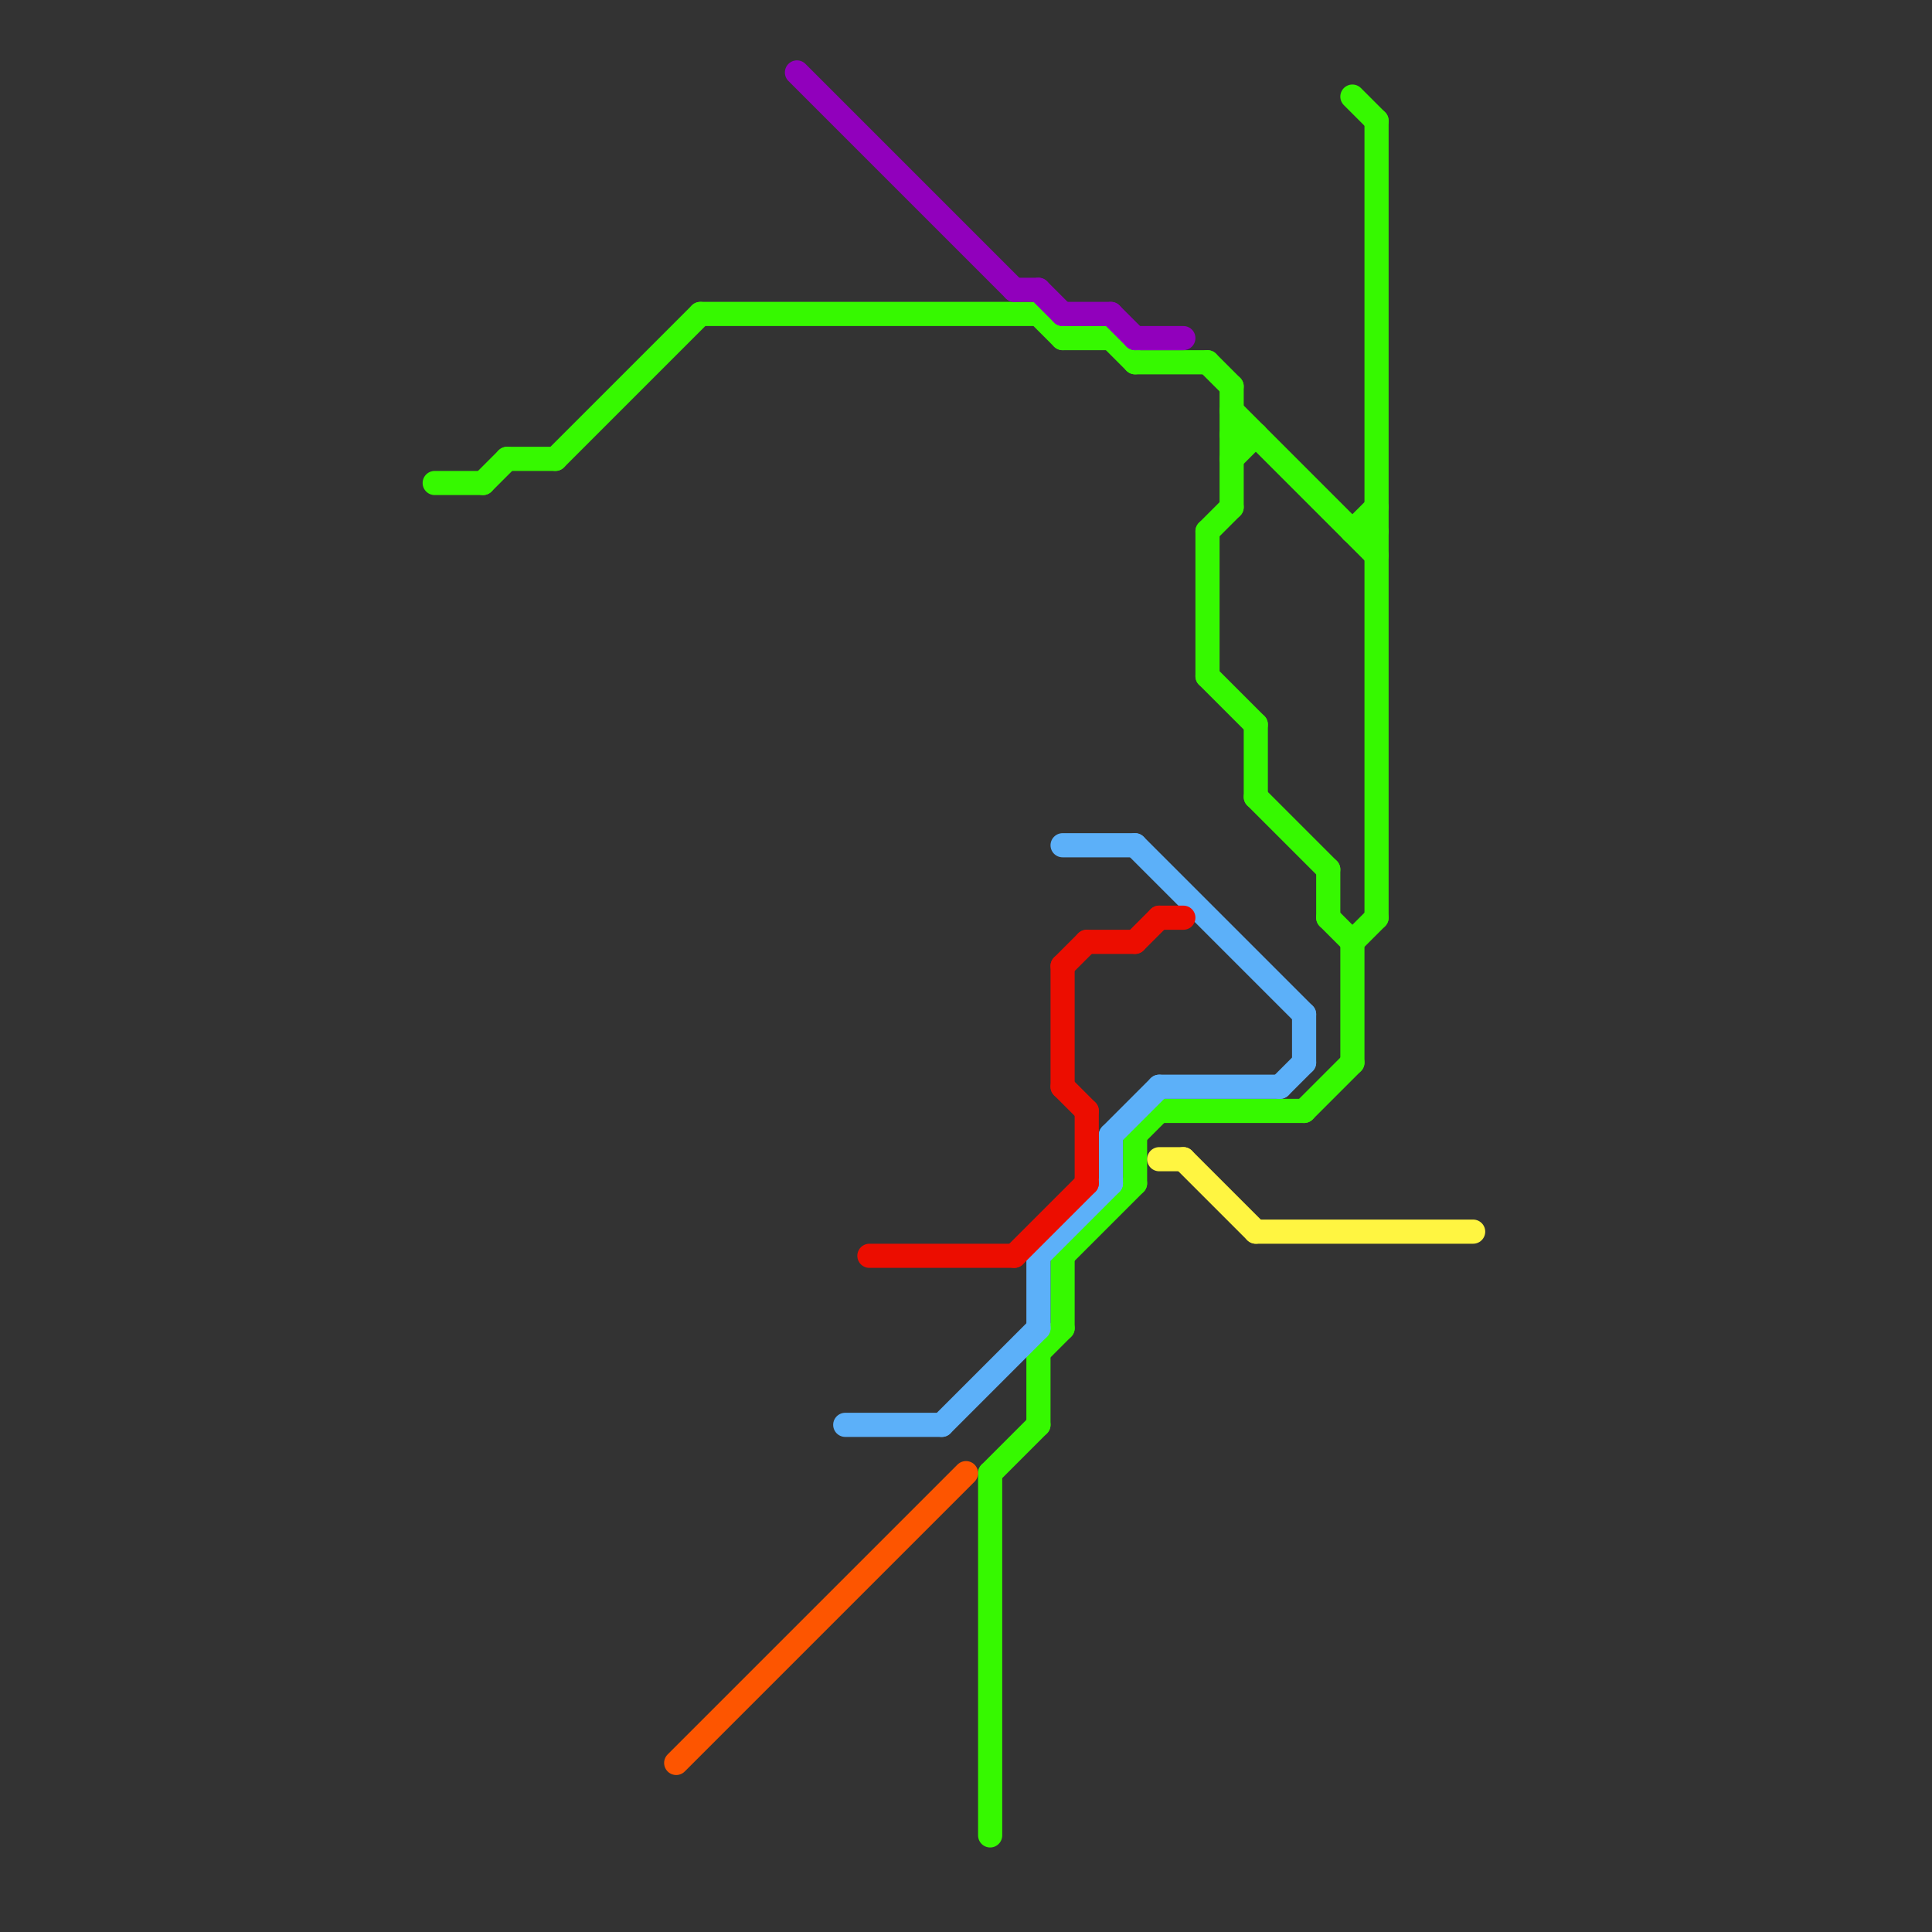 
<svg version="1.1" xmlns="http://www.w3.org/2000/svg" viewBox="0 0 80 80">
<rect x="0" y="0" width="80" height="80" fill="#333333" stroke="none"/>
<style>text { font: 1px Helvetica; font-weight: 600; white-space: pre; dominant-baseline: central; } line { stroke-width: 1; fill: none; stroke-linecap: round; stroke-linejoin: round; } .c0 { stroke: #36f900 } .c1 { stroke: #fd5500 } .c2 { stroke: #5cb0f9 } .c3 { stroke: #9100bc } .c4 { stroke: #fff541 } .c5 { stroke: #ec0d00 } .w1 { stroke-width: 1; }</style><defs><g id="ct-xf"><circle r="0.5" fill="#fff" stroke="#000" stroke-width="0.2"/></g><g id="ct"><circle r="0.5" fill="#fff" stroke="#000" stroke-width="0.1"/></g></defs><line class="c0 " x1="50" y1="22" x2="51" y2="21"/><line class="c0 " x1="56" y1="22" x2="57" y2="21"/><line class="c0 " x1="56" y1="4" x2="57" y2="5"/><line class="c0 " x1="44" y1="14" x2="46" y2="14"/><line class="c0 " x1="44" y1="52" x2="47" y2="49"/><line class="c0 " x1="50" y1="28" x2="52" y2="30"/><line class="c0 " x1="50" y1="15" x2="51" y2="16"/><line class="c0 " x1="51" y1="17" x2="57" y2="23"/><line class="c0 " x1="51" y1="19" x2="52" y2="18"/><line class="c0 " x1="50" y1="22" x2="50" y2="28"/><line class="c0 " x1="41" y1="61" x2="41" y2="76"/><line class="c0 " x1="57" y1="5" x2="57" y2="38"/><line class="c0 " x1="20" y1="20" x2="21" y2="19"/><line class="c0 " x1="55" y1="38" x2="56" y2="39"/><line class="c0 " x1="52" y1="30" x2="52" y2="33"/><line class="c0 " x1="52" y1="33" x2="55" y2="36"/><line class="c0 " x1="51" y1="18" x2="52" y2="18"/><line class="c0 " x1="56" y1="39" x2="57" y2="38"/><line class="c0 " x1="55" y1="36" x2="55" y2="38"/><line class="c0 " x1="47" y1="47" x2="47" y2="49"/><line class="c0 " x1="18" y1="20" x2="20" y2="20"/><line class="c0 " x1="43" y1="56" x2="43" y2="59"/><line class="c0 " x1="43" y1="56" x2="44" y2="55"/><line class="c0 " x1="44" y1="52" x2="44" y2="55"/><line class="c0 " x1="43" y1="13" x2="44" y2="14"/><line class="c0 " x1="47" y1="15" x2="50" y2="15"/><line class="c0 " x1="21" y1="19" x2="23" y2="19"/><line class="c0 " x1="54" y1="46" x2="56" y2="44"/><line class="c0 " x1="56" y1="22" x2="57" y2="22"/><line class="c0 " x1="51" y1="16" x2="51" y2="21"/><line class="c0 " x1="46" y1="14" x2="47" y2="15"/><line class="c0 " x1="29" y1="13" x2="43" y2="13"/><line class="c0 " x1="48" y1="46" x2="54" y2="46"/><line class="c0 " x1="41" y1="61" x2="43" y2="59"/><line class="c0 " x1="23" y1="19" x2="29" y2="13"/><line class="c0 " x1="47" y1="47" x2="48" y2="46"/><line class="c0 " x1="56" y1="39" x2="56" y2="44"/><line class="c1 " x1="28" y1="73" x2="40" y2="61"/><line class="c2 " x1="48" y1="45" x2="53" y2="45"/><line class="c2 " x1="43" y1="52" x2="46" y2="49"/><line class="c2 " x1="44" y1="35" x2="47" y2="35"/><line class="c2 " x1="46" y1="47" x2="46" y2="49"/><line class="c2 " x1="35" y1="59" x2="39" y2="59"/><line class="c2 " x1="53" y1="45" x2="54" y2="44"/><line class="c2 " x1="47" y1="35" x2="54" y2="42"/><line class="c2 " x1="46" y1="47" x2="48" y2="45"/><line class="c2 " x1="54" y1="42" x2="54" y2="44"/><line class="c2 " x1="43" y1="52" x2="43" y2="55"/><line class="c2 " x1="39" y1="59" x2="43" y2="55"/><line class="c3 " x1="44" y1="13" x2="46" y2="13"/><line class="c3 " x1="42" y1="12" x2="43" y2="12"/><line class="c3 " x1="47" y1="14" x2="49" y2="14"/><line class="c3 " x1="33" y1="3" x2="42" y2="12"/><line class="c3 " x1="43" y1="12" x2="44" y2="13"/><line class="c3 " x1="46" y1="13" x2="47" y2="14"/><line class="c4 " x1="48" y1="48" x2="49" y2="48"/><line class="c4 " x1="49" y1="48" x2="52" y2="51"/><line class="c4 " x1="52" y1="51" x2="61" y2="51"/><line class="c5 " x1="44" y1="45" x2="45" y2="46"/><line class="c5 " x1="48" y1="38" x2="49" y2="38"/><line class="c5 " x1="44" y1="40" x2="44" y2="45"/><line class="c5 " x1="44" y1="40" x2="45" y2="39"/><line class="c5 " x1="42" y1="52" x2="45" y2="49"/><line class="c5 " x1="47" y1="39" x2="48" y2="38"/><line class="c5 " x1="45" y1="39" x2="47" y2="39"/><line class="c5 " x1="36" y1="52" x2="42" y2="52"/><line class="c5 " x1="45" y1="46" x2="45" y2="49"/>
</svg>
